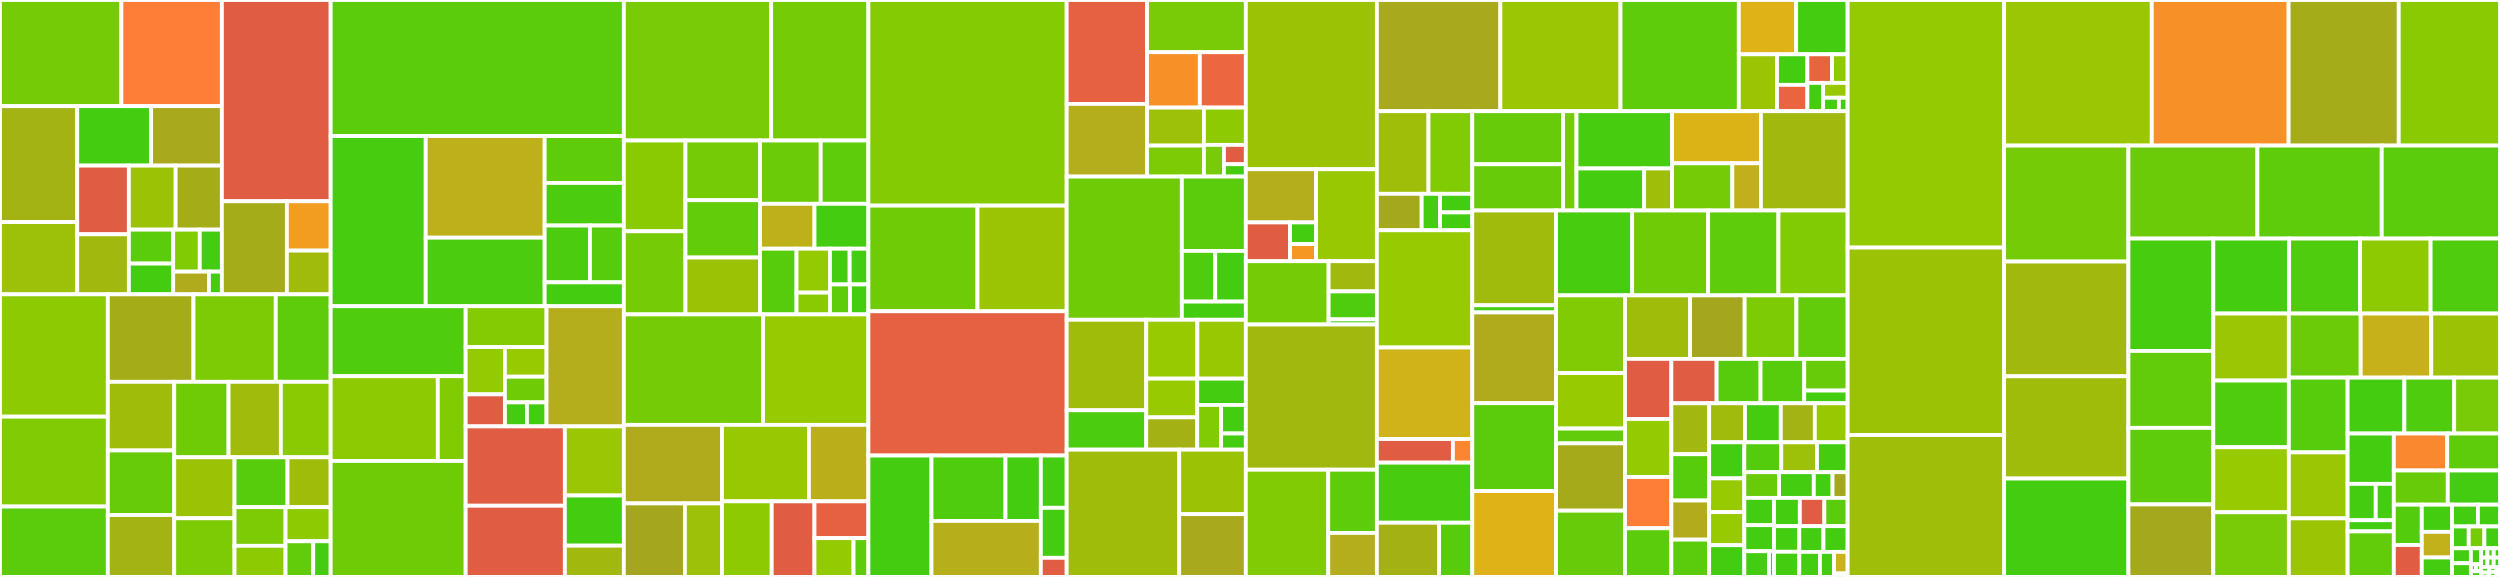 <svg baseProfile="full" width="650" height="150" viewBox="0 0 650 150" version="1.1"
xmlns="http://www.w3.org/2000/svg" xmlns:ev="http://www.w3.org/2001/xml-events"
xmlns:xlink="http://www.w3.org/1999/xlink">

<rect x="0" y="0" width="650" height="150" fill="#333333" stroke="none"/>

<style>rect.s{mask:url(#mask);}</style>
<defs>
  <pattern id="white" width="4" height="4" patternUnits="userSpaceOnUse" patternTransform="rotate(45)">
    <rect width="2" height="2" transform="translate(0,0)" fill="white"></rect>
  </pattern>
  <mask id="mask">
    <rect x="0" y="0" width="100%" height="100%" fill="url(#white)"></rect>
  </mask>
</defs>

<rect x="0" y="0" width="31.562" height="27.6" fill="#74cb06" stroke="white" stroke-width="1" class=" tooltipped" data-content="internal/modules/esm/resolve.js"><title>internal/modules/esm/resolve.js</title></rect>
<rect x="31.562" y="0" width="26.124" height="27.6" fill="#fe7d37" stroke="white" stroke-width="1" class=" tooltipped" data-content="internal/modules/esm/loader.js"><title>internal/modules/esm/loader.js</title></rect>
<rect x="0" y="27.6" width="20.078" height="30.137" fill="#a3b313" stroke="white" stroke-width="1" class=" tooltipped" data-content="internal/modules/esm/hooks.js"><title>internal/modules/esm/hooks.js</title></rect>
<rect x="0" y="57.738" width="20.078" height="18.786" fill="#9dc008" stroke="white" stroke-width="1" class=" tooltipped" data-content="internal/modules/esm/translators.js"><title>internal/modules/esm/translators.js</title></rect>
<rect x="20.078" y="27.6" width="19.215" height="15.456" fill="#4c1" stroke="white" stroke-width="1" class=" tooltipped" data-content="internal/modules/esm/module_job.js"><title>internal/modules/esm/module_job.js</title></rect>
<rect x="39.293" y="27.6" width="18.393" height="15.456" fill="#a9a91d" stroke="white" stroke-width="1" class=" tooltipped" data-content="internal/modules/esm/utils.js"><title>internal/modules/esm/utils.js</title></rect>
<rect x="20.078" y="43.057" width="13.43" height="17.857" fill="#e05d44" stroke="white" stroke-width="1" class=" tooltipped" data-content="internal/modules/esm/fetch_module.js"><title>internal/modules/esm/fetch_module.js</title></rect>
<rect x="20.078" y="60.914" width="13.43" height="15.61" fill="#a1b90e" stroke="white" stroke-width="1" class=" tooltipped" data-content="internal/modules/esm/worker.js"><title>internal/modules/esm/worker.js</title></rect>
<rect x="33.508" y="43.057" width="12.161" height="16.652" fill="#9cc206" stroke="white" stroke-width="1" class=" tooltipped" data-content="internal/modules/esm/load.js"><title>internal/modules/esm/load.js</title></rect>
<rect x="45.669" y="43.057" width="12.018" height="16.652" fill="#a4ad17" stroke="white" stroke-width="1" class=" tooltipped" data-content="internal/modules/esm/get_format.js"><title>internal/modules/esm/get_format.js</title></rect>
<rect x="33.508" y="59.708" width="11.522" height="8.821" fill="#5bcc0c" stroke="white" stroke-width="1" class=" tooltipped" data-content="internal/modules/esm/module_map.js"><title>internal/modules/esm/module_map.js</title></rect>
<rect x="33.508" y="68.53" width="11.522" height="7.994" fill="#4c1" stroke="white" stroke-width="1" class=" tooltipped" data-content="internal/modules/esm/assert.js"><title>internal/modules/esm/assert.js</title></rect>
<rect x="45.03" y="59.708" width="6.91" height="10.918" fill="#81cb04" stroke="white" stroke-width="1" class=" tooltipped" data-content="internal/modules/esm/create_dynamic_module.js"><title>internal/modules/esm/create_dynamic_module.js</title></rect>
<rect x="51.94" y="59.708" width="5.746" height="10.918" fill="#4c1" stroke="white" stroke-width="1" class=" tooltipped" data-content="internal/modules/esm/initialize_import_meta.js"><title>internal/modules/esm/initialize_import_meta.js</title></rect>
<rect x="45.03" y="70.626" width="9.29" height="5.898" fill="#afab1c" stroke="white" stroke-width="1" class=" tooltipped" data-content="internal/modules/esm/formats.js"><title>internal/modules/esm/formats.js</title></rect>
<rect x="54.32" y="70.626" width="3.366" height="5.898" fill="#4c1" stroke="white" stroke-width="1" class=" tooltipped" data-content="internal/modules/esm/shared_constants.js"><title>internal/modules/esm/shared_constants.js</title></rect>
<rect x="57.686" y="0" width="28.288" height="52.326" fill="#e05d44" stroke="white" stroke-width="1" class=" tooltipped" data-content="internal/modules/cjs/loader.js"><title>internal/modules/cjs/loader.js</title></rect>
<rect x="57.686" y="52.326" width="16.901" height="24.198" fill="#a4ac19" stroke="white" stroke-width="1" class=" tooltipped" data-content="internal/modules/helpers.js"><title>internal/modules/helpers.js</title></rect>
<rect x="74.587" y="52.326" width="11.387" height="12.831" fill="#f29d1f" stroke="white" stroke-width="1" class=" tooltipped" data-content="internal/modules/run_main.js"><title>internal/modules/run_main.js</title></rect>
<rect x="74.587" y="65.157" width="11.387" height="11.367" fill="#a0bb0c" stroke="white" stroke-width="1" class=" tooltipped" data-content="internal/modules/package_json_reader.js"><title>internal/modules/package_json_reader.js</title></rect>
<rect x="0" y="76.524" width="28.035" height="31.809" fill="#8eca02" stroke="white" stroke-width="1" class=" tooltipped" data-content="internal/crypto/webcrypto.js"><title>internal/crypto/webcrypto.js</title></rect>
<rect x="0" y="108.333" width="28.035" height="23.368" fill="#81cb04" stroke="white" stroke-width="1" class=" tooltipped" data-content="internal/crypto/keys.js"><title>internal/crypto/keys.js</title></rect>
<rect x="0" y="131.702" width="28.035" height="18.298" fill="#5bcc0c" stroke="white" stroke-width="1" class=" tooltipped" data-content="internal/crypto/webidl.js"><title>internal/crypto/webidl.js</title></rect>
<rect x="28.035" y="76.524" width="22.268" height="22.751" fill="#a4ad17" stroke="white" stroke-width="1" class=" tooltipped" data-content="internal/crypto/util.js"><title>internal/crypto/util.js</title></rect>
<rect x="50.303" y="76.524" width="21.396" height="22.751" fill="#7dcb05" stroke="white" stroke-width="1" class=" tooltipped" data-content="internal/crypto/random.js"><title>internal/crypto/random.js</title></rect>
<rect x="71.699" y="76.524" width="14.275" height="22.751" fill="#5fcc0b" stroke="white" stroke-width="1" class=" tooltipped" data-content="internal/crypto/keygen.js"><title>internal/crypto/keygen.js</title></rect>
<rect x="28.035" y="99.275" width="17.268" height="17.843" fill="#9fbc0b" stroke="white" stroke-width="1" class=" tooltipped" data-content="internal/crypto/x509.js"><title>internal/crypto/x509.js</title></rect>
<rect x="28.035" y="117.119" width="17.268" height="16.786" fill="#68cb09" stroke="white" stroke-width="1" class=" tooltipped" data-content="internal/crypto/diffiehellman.js"><title>internal/crypto/diffiehellman.js</title></rect>
<rect x="28.035" y="133.904" width="17.268" height="16.096" fill="#a3b313" stroke="white" stroke-width="1" class=" tooltipped" data-content="internal/crypto/rsa.js"><title>internal/crypto/rsa.js</title></rect>
<rect x="45.302" y="99.275" width="14.124" height="19.622" fill="#70cb07" stroke="white" stroke-width="1" class=" tooltipped" data-content="internal/crypto/cfrg.js"><title>internal/crypto/cfrg.js</title></rect>
<rect x="59.426" y="99.275" width="13.598" height="19.622" fill="#a0bb0c" stroke="white" stroke-width="1" class=" tooltipped" data-content="internal/crypto/aes.js"><title>internal/crypto/aes.js</title></rect>
<rect x="73.024" y="99.275" width="12.95" height="19.622" fill="#8aca02" stroke="white" stroke-width="1" class=" tooltipped" data-content="internal/crypto/cipher.js"><title>internal/crypto/cipher.js</title></rect>
<rect x="45.302" y="118.897" width="15.676" height="15.855" fill="#9cc206" stroke="white" stroke-width="1" class=" tooltipped" data-content="internal/crypto/ec.js"><title>internal/crypto/ec.js</title></rect>
<rect x="45.302" y="134.753" width="15.676" height="15.247" fill="#7dcb05" stroke="white" stroke-width="1" class=" tooltipped" data-content="internal/crypto/sig.js"><title>internal/crypto/sig.js</title></rect>
<rect x="60.979" y="118.897" width="13.784" height="12.962" fill="#57cc0c" stroke="white" stroke-width="1" class=" tooltipped" data-content="internal/crypto/hash.js"><title>internal/crypto/hash.js</title></rect>
<rect x="74.763" y="118.897" width="11.211" height="12.962" fill="#9fbc0b" stroke="white" stroke-width="1" class=" tooltipped" data-content="internal/crypto/mac.js"><title>internal/crypto/mac.js</title></rect>
<rect x="60.979" y="131.86" width="13.264" height="10.058" fill="#7dcb05" stroke="white" stroke-width="1" class=" tooltipped" data-content="internal/crypto/hkdf.js"><title>internal/crypto/hkdf.js</title></rect>
<rect x="60.979" y="141.918" width="13.264" height="8.082" fill="#8eca02" stroke="white" stroke-width="1" class=" tooltipped" data-content="internal/crypto/scrypt.js"><title>internal/crypto/scrypt.js</title></rect>
<rect x="74.243" y="131.86" width="11.732" height="8.867" fill="#8eca02" stroke="white" stroke-width="1" class=" tooltipped" data-content="internal/crypto/pbkdf2.js"><title>internal/crypto/pbkdf2.js</title></rect>
<rect x="74.243" y="140.727" width="7.193" height="9.273" fill="#63cc0a" stroke="white" stroke-width="1" class=" tooltipped" data-content="internal/crypto/hashnames.js"><title>internal/crypto/hashnames.js</title></rect>
<rect x="81.436" y="140.727" width="4.539" height="9.273" fill="#4c1" stroke="white" stroke-width="1" class=" tooltipped" data-content="internal/crypto/certificate.js"><title>internal/crypto/certificate.js</title></rect>
<rect x="85.974" y="0" width="76.228" height="35.377" fill="#5bcc0c" stroke="white" stroke-width="1" class=" tooltipped" data-content="internal/webstreams/readablestream.js"><title>internal/webstreams/readablestream.js</title></rect>
<rect x="85.974" y="35.377" width="24.715" height="44.243" fill="#48cc10" stroke="white" stroke-width="1" class=" tooltipped" data-content="internal/webstreams/writablestream.js"><title>internal/webstreams/writablestream.js</title></rect>
<rect x="110.69" y="35.377" width="30.926" height="26.422" fill="#bdb01b" stroke="white" stroke-width="1" class=" tooltipped" data-content="internal/webstreams/adapters.js"><title>internal/webstreams/adapters.js</title></rect>
<rect x="110.69" y="61.8" width="30.926" height="17.82" fill="#4ccc0f" stroke="white" stroke-width="1" class=" tooltipped" data-content="internal/webstreams/transformstream.js"><title>internal/webstreams/transformstream.js</title></rect>
<rect x="141.615" y="35.377" width="20.587" height="12.189" fill="#5fcc0b" stroke="white" stroke-width="1" class=" tooltipped" data-content="internal/webstreams/transfer.js"><title>internal/webstreams/transfer.js</title></rect>
<rect x="141.615" y="47.566" width="20.587" height="11.07" fill="#4ccc0f" stroke="white" stroke-width="1" class=" tooltipped" data-content="internal/webstreams/util.js"><title>internal/webstreams/util.js</title></rect>
<rect x="141.615" y="58.637" width="11.772" height="14.773" fill="#4ccc0f" stroke="white" stroke-width="1" class=" tooltipped" data-content="internal/webstreams/encoding.js"><title>internal/webstreams/encoding.js</title></rect>
<rect x="153.387" y="58.637" width="8.815" height="14.773" fill="#57cc0c" stroke="white" stroke-width="1" class=" tooltipped" data-content="internal/webstreams/queuingstrategies.js"><title>internal/webstreams/queuingstrategies.js</title></rect>
<rect x="141.615" y="73.41" width="20.587" height="6.21" fill="#4c1" stroke="white" stroke-width="1" class=" tooltipped" data-content="internal/webstreams/compression.js"><title>internal/webstreams/compression.js</title></rect>
<rect x="85.974" y="79.62" width="35.101" height="18.189" fill="#4fcc0e" stroke="white" stroke-width="1" class=" tooltipped" data-content="internal/test_runner/mock/mock.js"><title>internal/test_runner/mock/mock.js</title></rect>
<rect x="85.974" y="97.809" width="27.858" height="22.035" fill="#8eca02" stroke="white" stroke-width="1" class=" tooltipped" data-content="internal/test_runner/mock/mock_timers.js"><title>internal/test_runner/mock/mock_timers.js</title></rect>
<rect x="113.832" y="97.809" width="7.244" height="22.035" fill="#81cb04" stroke="white" stroke-width="1" class=" tooltipped" data-content="internal/test_runner/mock/loader.js"><title>internal/test_runner/mock/loader.js</title></rect>
<rect x="85.974" y="119.844" width="35.101" height="30.156" fill="#70cb07" stroke="white" stroke-width="1" class=" tooltipped" data-content="internal/test_runner/test.js"><title>internal/test_runner/test.js</title></rect>
<rect x="121.076" y="79.62" width="21.021" height="10.615" fill="#85cb03" stroke="white" stroke-width="1" class=" tooltipped" data-content="internal/test_runner/reporter/tap.js"><title>internal/test_runner/reporter/tap.js</title></rect>
<rect x="121.076" y="90.235" width="10.202" height="12.298" fill="#93ca01" stroke="white" stroke-width="1" class=" tooltipped" data-content="internal/test_runner/reporter/junit.js"><title>internal/test_runner/reporter/junit.js</title></rect>
<rect x="121.076" y="102.533" width="10.202" height="8.328" fill="#e05d44" stroke="white" stroke-width="1" class=" tooltipped" data-content="internal/test_runner/reporter/lcov.js"><title>internal/test_runner/reporter/lcov.js</title></rect>
<rect x="131.278" y="90.235" width="10.818" height="7.707" fill="#97ca00" stroke="white" stroke-width="1" class=" tooltipped" data-content="internal/test_runner/reporter/spec.js"><title>internal/test_runner/reporter/spec.js</title></rect>
<rect x="131.278" y="97.943" width="10.818" height="6.68" fill="#70cb07" stroke="white" stroke-width="1" class=" tooltipped" data-content="internal/test_runner/reporter/utils.js"><title>internal/test_runner/reporter/utils.js</title></rect>
<rect x="131.278" y="104.622" width="5.727" height="6.239" fill="#4c1" stroke="white" stroke-width="1" class=" tooltipped" data-content="internal/test_runner/reporter/v8-serializer.js"><title>internal/test_runner/reporter/v8-serializer.js</title></rect>
<rect x="137.005" y="104.622" width="5.091" height="6.239" fill="#4c1" stroke="white" stroke-width="1" class=" tooltipped" data-content="internal/test_runner/reporter/dot.js"><title>internal/test_runner/reporter/dot.js</title></rect>
<rect x="142.096" y="79.62" width="20.106" height="31.241" fill="#b4ad1c" stroke="white" stroke-width="1" class=" tooltipped" data-content="internal/test_runner/runner.js"><title>internal/test_runner/runner.js</title></rect>
<rect x="121.076" y="110.861" width="25.788" height="20.632" fill="#e05d44" stroke="white" stroke-width="1" class=" tooltipped" data-content="internal/test_runner/coverage.js"><title>internal/test_runner/coverage.js</title></rect>
<rect x="121.076" y="131.493" width="25.788" height="18.507" fill="#e05d44" stroke="white" stroke-width="1" class=" tooltipped" data-content="internal/test_runner/utils.js"><title>internal/test_runner/utils.js</title></rect>
<rect x="146.863" y="110.861" width="15.339" height="17.964" fill="#9ac603" stroke="white" stroke-width="1" class=" tooltipped" data-content="internal/test_runner/harness.js"><title>internal/test_runner/harness.js</title></rect>
<rect x="146.863" y="128.826" width="15.339" height="13.046" fill="#4c1" stroke="white" stroke-width="1" class=" tooltipped" data-content="internal/test_runner/snapshot.js"><title>internal/test_runner/snapshot.js</title></rect>
<rect x="146.863" y="141.872" width="15.339" height="8.128" fill="#a1b90e" stroke="white" stroke-width="1" class=" tooltipped" data-content="internal/test_runner/tests_stream.js"><title>internal/test_runner/tests_stream.js</title></rect>
<rect x="162.202" y="0" width="38.301" height="36.532" fill="#78cb06" stroke="white" stroke-width="1" class=" tooltipped" data-content="internal/streams/readable.js"><title>internal/streams/readable.js</title></rect>
<rect x="200.503" y="0" width="25.28" height="36.532" fill="#74cb06" stroke="white" stroke-width="1" class=" tooltipped" data-content="internal/streams/writable.js"><title>internal/streams/writable.js</title></rect>
<rect x="162.202" y="36.532" width="16.018" height="23.598" fill="#8aca02" stroke="white" stroke-width="1" class=" tooltipped" data-content="internal/streams/pipeline.js"><title>internal/streams/pipeline.js</title></rect>
<rect x="162.202" y="60.13" width="16.018" height="21.615" fill="#74cb06" stroke="white" stroke-width="1" class=" tooltipped" data-content="internal/streams/operators.js"><title>internal/streams/operators.js</title></rect>
<rect x="178.22" y="36.532" width="19.39" height="15.521" fill="#74cb06" stroke="white" stroke-width="1" class=" tooltipped" data-content="internal/streams/duplexify.js"><title>internal/streams/duplexify.js</title></rect>
<rect x="178.22" y="52.053" width="19.39" height="14.907" fill="#63cc0a" stroke="white" stroke-width="1" class=" tooltipped" data-content="internal/streams/utils.js"><title>internal/streams/utils.js</title></rect>
<rect x="178.22" y="66.96" width="19.39" height="14.784" fill="#9cc206" stroke="white" stroke-width="1" class=" tooltipped" data-content="internal/streams/destroy.js"><title>internal/streams/destroy.js</title></rect>
<rect x="197.611" y="36.532" width="15.775" height="16.461" fill="#6ccb08" stroke="white" stroke-width="1" class=" tooltipped" data-content="internal/streams/end-of-stream.js"><title>internal/streams/end-of-stream.js</title></rect>
<rect x="213.385" y="36.532" width="12.398" height="16.461" fill="#5fcc0b" stroke="white" stroke-width="1" class=" tooltipped" data-content="internal/streams/compose.js"><title>internal/streams/compose.js</title></rect>
<rect x="197.611" y="52.993" width="14.154" height="11.67" fill="#bdb01b" stroke="white" stroke-width="1" class=" tooltipped" data-content="internal/streams/from.js"><title>internal/streams/from.js</title></rect>
<rect x="211.765" y="52.993" width="14.018" height="11.67" fill="#4c1" stroke="white" stroke-width="1" class=" tooltipped" data-content="internal/streams/duplex.js"><title>internal/streams/duplex.js</title></rect>
<rect x="197.611" y="64.663" width="9.484" height="17.081" fill="#57cc0c" stroke="white" stroke-width="1" class=" tooltipped" data-content="internal/streams/transform.js"><title>internal/streams/transform.js</title></rect>
<rect x="207.094" y="64.663" width="8.693" height="11.418" fill="#93ca01" stroke="white" stroke-width="1" class=" tooltipped" data-content="internal/streams/legacy.js"><title>internal/streams/legacy.js</title></rect>
<rect x="207.094" y="76.081" width="8.693" height="5.663" fill="#8aca02" stroke="white" stroke-width="1" class=" tooltipped" data-content="internal/streams/duplexpair.js"><title>internal/streams/duplexpair.js</title></rect>
<rect x="215.788" y="64.663" width="5.126" height="9.295" fill="#4c1" stroke="white" stroke-width="1" class=" tooltipped" data-content="internal/streams/add-abort-signal.js"><title>internal/streams/add-abort-signal.js</title></rect>
<rect x="220.913" y="64.663" width="4.869" height="9.295" fill="#4c1" stroke="white" stroke-width="1" class=" tooltipped" data-content="internal/streams/lazy_transform.js"><title>internal/streams/lazy_transform.js</title></rect>
<rect x="215.788" y="73.958" width="5.202" height="7.786" fill="#5fcc0b" stroke="white" stroke-width="1" class=" tooltipped" data-content="internal/streams/state.js"><title>internal/streams/state.js</title></rect>
<rect x="220.989" y="73.958" width="4.794" height="7.786" fill="#4c1" stroke="white" stroke-width="1" class=" tooltipped" data-content="internal/streams/passthrough.js"><title>internal/streams/passthrough.js</title></rect>
<rect x="162.202" y="81.744" width="36.186" height="28.726" fill="#74cb06" stroke="white" stroke-width="1" class=" tooltipped" data-content="internal/fs/promises.js"><title>internal/fs/promises.js</title></rect>
<rect x="198.388" y="81.744" width="27.395" height="28.726" fill="#97ca00" stroke="white" stroke-width="1" class=" tooltipped" data-content="internal/fs/utils.js"><title>internal/fs/utils.js</title></rect>
<rect x="162.202" y="110.47" width="25.513" height="20.418" fill="#afab1c" stroke="white" stroke-width="1" class=" tooltipped" data-content="internal/fs/glob.js"><title>internal/fs/glob.js</title></rect>
<rect x="162.202" y="130.889" width="15.873" height="19.111" fill="#a4a61d" stroke="white" stroke-width="1" class=" tooltipped" data-content="internal/fs/cp/cp.js"><title>internal/fs/cp/cp.js</title></rect>
<rect x="178.075" y="130.889" width="9.64" height="19.111" fill="#9dc008" stroke="white" stroke-width="1" class=" tooltipped" data-content="internal/fs/cp/cp-sync.js"><title>internal/fs/cp/cp-sync.js</title></rect>
<rect x="187.715" y="110.47" width="22.609" height="19.88" fill="#98c802" stroke="white" stroke-width="1" class=" tooltipped" data-content="internal/fs/streams.js"><title>internal/fs/streams.js</title></rect>
<rect x="210.324" y="110.47" width="15.459" height="19.88" fill="#baaf1b" stroke="white" stroke-width="1" class=" tooltipped" data-content="internal/fs/watchers.js"><title>internal/fs/watchers.js</title></rect>
<rect x="187.715" y="130.35" width="12.932" height="19.65" fill="#8eca02" stroke="white" stroke-width="1" class=" tooltipped" data-content="internal/fs/dir.js"><title>internal/fs/dir.js</title></rect>
<rect x="200.647" y="130.35" width="11.113" height="19.65" fill="#e05d44" stroke="white" stroke-width="1" class=" tooltipped" data-content="internal/fs/recursive_watch.js"><title>internal/fs/recursive_watch.js</title></rect>
<rect x="211.76" y="130.35" width="14.023" height="9.57" fill="#e56142" stroke="white" stroke-width="1" class=" tooltipped" data-content="internal/fs/rimraf.js"><title>internal/fs/rimraf.js</title></rect>
<rect x="211.76" y="139.92" width="10.163" height="10.08" fill="#93ca01" stroke="white" stroke-width="1" class=" tooltipped" data-content="internal/fs/read/context.js"><title>internal/fs/read/context.js</title></rect>
<rect x="221.923" y="139.92" width="3.86" height="10.08" fill="#5fcc0b" stroke="white" stroke-width="1" class=" tooltipped" data-content="internal/fs/sync_write_stream.js"><title>internal/fs/sync_write_stream.js</title></rect>
<rect x="225.783" y="0" width="51.553" height="53.466" fill="#85cb03" stroke="white" stroke-width="1" class=" tooltipped" data-content="internal/http2/core.js"><title>internal/http2/core.js</title></rect>
<rect x="225.783" y="53.466" width="28.364" height="27.465" fill="#70cb07" stroke="white" stroke-width="1" class=" tooltipped" data-content="internal/http2/compat.js"><title>internal/http2/compat.js</title></rect>
<rect x="254.147" y="53.466" width="23.189" height="27.465" fill="#9bc405" stroke="white" stroke-width="1" class=" tooltipped" data-content="internal/http2/util.js"><title>internal/http2/util.js</title></rect>
<rect x="225.783" y="80.93" width="51.553" height="37.508" fill="#e56142" stroke="white" stroke-width="1" class=" tooltipped" data-content="internal/util/inspect.js"><title>internal/util/inspect.js</title></rect>
<rect x="225.783" y="118.438" width="16.404" height="31.562" fill="#4c1" stroke="white" stroke-width="1" class=" tooltipped" data-content="internal/util/comparisons.js"><title>internal/util/comparisons.js</title></rect>
<rect x="242.187" y="118.438" width="19.234" height="17.01" fill="#4fcc0e" stroke="white" stroke-width="1" class=" tooltipped" data-content="internal/util/parse_args/parse_args.js"><title>internal/util/parse_args/parse_args.js</title></rect>
<rect x="261.421" y="118.438" width="9.197" height="17.01" fill="#4c1" stroke="white" stroke-width="1" class=" tooltipped" data-content="internal/util/parse_args/utils.js"><title>internal/util/parse_args/utils.js</title></rect>
<rect x="242.187" y="135.448" width="28.431" height="14.552" fill="#b7ae1c" stroke="white" stroke-width="1" class=" tooltipped" data-content="internal/util/debuglog.js"><title>internal/util/debuglog.js</title></rect>
<rect x="270.618" y="118.438" width="6.718" height="13.594" fill="#4c1" stroke="white" stroke-width="1" class=" tooltipped" data-content="internal/util/inspector.js"><title>internal/util/inspector.js</title></rect>
<rect x="270.618" y="132.032" width="6.718" height="13.003" fill="#4c1" stroke="white" stroke-width="1" class=" tooltipped" data-content="internal/util/types.js"><title>internal/util/types.js</title></rect>
<rect x="270.618" y="145.035" width="6.718" height="4.965" fill="#e05d44" stroke="white" stroke-width="1" class=" tooltipped" data-content="internal/util/colors.js"><title>internal/util/colors.js</title></rect>
<rect x="277.336" y="0" width="20.895" height="27.021" fill="#e56142" stroke="white" stroke-width="1" class=" tooltipped" data-content="internal/process/pre_execution.js"><title>internal/process/pre_execution.js</title></rect>
<rect x="277.336" y="27.021" width="20.895" height="18.888" fill="#b4ad1c" stroke="white" stroke-width="1" class=" tooltipped" data-content="internal/process/promises.js"><title>internal/process/promises.js</title></rect>
<rect x="298.231" y="0" width="25.687" height="13.572" fill="#78cb06" stroke="white" stroke-width="1" class=" tooltipped" data-content="internal/process/per_thread.js"><title>internal/process/per_thread.js</title></rect>
<rect x="298.231" y="13.572" width="13.725" height="14.406" fill="#f79127" stroke="white" stroke-width="1" class=" tooltipped" data-content="internal/process/execution.js"><title>internal/process/execution.js</title></rect>
<rect x="311.956" y="13.572" width="11.961" height="14.406" fill="#ec673f" stroke="white" stroke-width="1" class=" tooltipped" data-content="internal/process/warning.js"><title>internal/process/warning.js</title></rect>
<rect x="298.231" y="27.978" width="14.792" height="9.878" fill="#9dc008" stroke="white" stroke-width="1" class=" tooltipped" data-content="internal/process/task_queues.js"><title>internal/process/task_queues.js</title></rect>
<rect x="298.231" y="37.856" width="14.792" height="8.053" fill="#7dcb05" stroke="white" stroke-width="1" class=" tooltipped" data-content="internal/process/finalization.js"><title>internal/process/finalization.js</title></rect>
<rect x="313.023" y="27.978" width="10.895" height="9.694" fill="#8eca02" stroke="white" stroke-width="1" class=" tooltipped" data-content="internal/process/report.js"><title>internal/process/report.js</title></rect>
<rect x="313.023" y="37.672" width="5.206" height="8.236" fill="#78cb06" stroke="white" stroke-width="1" class=" tooltipped" data-content="internal/process/signal.js"><title>internal/process/signal.js</title></rect>
<rect x="318.229" y="37.672" width="5.688" height="5.026" fill="#e05d44" stroke="white" stroke-width="1" class=" tooltipped" data-content="internal/process/permission.js"><title>internal/process/permission.js</title></rect>
<rect x="318.229" y="42.698" width="5.688" height="3.211" fill="#4c1" stroke="white" stroke-width="1" class=" tooltipped" data-content="internal/process/worker_thread_only.js"><title>internal/process/worker_thread_only.js</title></rect>
<rect x="277.336" y="45.909" width="29.945" height="37.232" fill="#70cb07" stroke="white" stroke-width="1" class=" tooltipped" data-content="internal/readline/interface.js"><title>internal/readline/interface.js</title></rect>
<rect x="307.281" y="45.909" width="16.636" height="19.332" fill="#5bcc0c" stroke="white" stroke-width="1" class=" tooltipped" data-content="internal/readline/utils.js"><title>internal/readline/utils.js</title></rect>
<rect x="307.281" y="65.24" width="8.68" height="13.174" fill="#4fcc0e" stroke="white" stroke-width="1" class=" tooltipped" data-content="internal/readline/promises.js"><title>internal/readline/promises.js</title></rect>
<rect x="315.961" y="65.24" width="7.957" height="13.174" fill="#4c1" stroke="white" stroke-width="1" class=" tooltipped" data-content="internal/readline/callbacks.js"><title>internal/readline/callbacks.js</title></rect>
<rect x="307.281" y="78.415" width="16.636" height="4.726" fill="#4c1" stroke="white" stroke-width="1" class=" tooltipped" data-content="internal/readline/emitKeypressEvents.js"><title>internal/readline/emitKeypressEvents.js</title></rect>
<rect x="277.336" y="83.14" width="20.693" height="23.524" fill="#9fbc0b" stroke="white" stroke-width="1" class=" tooltipped" data-content="internal/perf/observe.js"><title>internal/perf/observe.js</title></rect>
<rect x="277.336" y="106.665" width="20.693" height="10.246" fill="#4ccc0f" stroke="white" stroke-width="1" class=" tooltipped" data-content="internal/perf/resource_timing.js"><title>internal/perf/resource_timing.js</title></rect>
<rect x="298.028" y="83.14" width="13.282" height="15.306" fill="#97ca00" stroke="white" stroke-width="1" class=" tooltipped" data-content="internal/perf/usertiming.js"><title>internal/perf/usertiming.js</title></rect>
<rect x="311.31" y="83.14" width="12.607" height="15.306" fill="#98c802" stroke="white" stroke-width="1" class=" tooltipped" data-content="internal/perf/performance.js"><title>internal/perf/performance.js</title></rect>
<rect x="298.028" y="98.446" width="13.246" height="10.072" fill="#97ca00" stroke="white" stroke-width="1" class=" tooltipped" data-content="internal/perf/nodetiming.js"><title>internal/perf/nodetiming.js</title></rect>
<rect x="298.028" y="108.518" width="13.246" height="8.393" fill="#a3b114" stroke="white" stroke-width="1" class=" tooltipped" data-content="internal/perf/performance_entry.js"><title>internal/perf/performance_entry.js</title></rect>
<rect x="311.274" y="98.446" width="12.644" height="6.846" fill="#4c1" stroke="white" stroke-width="1" class=" tooltipped" data-content="internal/perf/timerify.js"><title>internal/perf/timerify.js</title></rect>
<rect x="311.274" y="105.292" width="6.219" height="11.619" fill="#81cb04" stroke="white" stroke-width="1" class=" tooltipped" data-content="internal/perf/event_loop_delay.js"><title>internal/perf/event_loop_delay.js</title></rect>
<rect x="317.493" y="105.292" width="6.424" height="7.417" fill="#4c1" stroke="white" stroke-width="1" class=" tooltipped" data-content="internal/perf/event_loop_utilization.js"><title>internal/perf/event_loop_utilization.js</title></rect>
<rect x="317.493" y="112.708" width="6.424" height="4.203" fill="#4c1" stroke="white" stroke-width="1" class=" tooltipped" data-content="internal/perf/utils.js"><title>internal/perf/utils.js</title></rect>
<rect x="277.336" y="116.911" width="29.255" height="33.089" fill="#9fbc0b" stroke="white" stroke-width="1" class=" tooltipped" data-content="internal/debugger/inspect_repl.js"><title>internal/debugger/inspect_repl.js</title></rect>
<rect x="306.59" y="116.911" width="17.327" height="16.774" fill="#9cc206" stroke="white" stroke-width="1" class=" tooltipped" data-content="internal/debugger/inspect.js"><title>internal/debugger/inspect.js</title></rect>
<rect x="306.59" y="133.685" width="17.327" height="16.315" fill="#a9a91d" stroke="white" stroke-width="1" class=" tooltipped" data-content="internal/debugger/inspect_client.js"><title>internal/debugger/inspect_client.js</title></rect>
<rect x="323.917" y="0" width="34.072" height="44.002" fill="#9cc206" stroke="white" stroke-width="1" class=" tooltipped" data-content="internal/errors.js"><title>internal/errors.js</title></rect>
<rect x="323.917" y="44.002" width="18.265" height="13.826" fill="#b4ad1c" stroke="white" stroke-width="1" class=" tooltipped" data-content="internal/bootstrap/switches/is_main_thread.js"><title>internal/bootstrap/switches/is_main_thread.js</title></rect>
<rect x="323.917" y="57.828" width="11.494" height="10.087" fill="#e05d44" stroke="white" stroke-width="1" class=" tooltipped" data-content="internal/bootstrap/switches/does_own_process_state.js"><title>internal/bootstrap/switches/does_own_process_state.js</title></rect>
<rect x="335.412" y="57.828" width="6.771" height="5.63" fill="#4c1" stroke="white" stroke-width="1" class=" tooltipped" data-content="internal/bootstrap/switches/is_not_main_thread.js"><title>internal/bootstrap/switches/is_not_main_thread.js</title></rect>
<rect x="335.412" y="63.458" width="6.771" height="4.457" fill="#f49723" stroke="white" stroke-width="1" class=" tooltipped" data-content="internal/bootstrap/switches/does_not_own_process_state.js"><title>internal/bootstrap/switches/does_not_own_process_state.js</title></rect>
<rect x="342.182" y="44.002" width="15.807" height="23.912" fill="#98c802" stroke="white" stroke-width="1" class=" tooltipped" data-content="internal/bootstrap/realm.js"><title>internal/bootstrap/realm.js</title></rect>
<rect x="323.917" y="67.915" width="21.524" height="16.454" fill="#74cb06" stroke="white" stroke-width="1" class=" tooltipped" data-content="internal/bootstrap/node.js"><title>internal/bootstrap/node.js</title></rect>
<rect x="345.442" y="67.915" width="12.548" height="7.847" fill="#a1b90e" stroke="white" stroke-width="1" class=" tooltipped" data-content="internal/bootstrap/web/exposed-window-or-worker.js"><title>internal/bootstrap/web/exposed-window-or-worker.js</title></rect>
<rect x="345.442" y="75.762" width="12.548" height="7.278" fill="#4fcc0e" stroke="white" stroke-width="1" class=" tooltipped" data-content="internal/bootstrap/web/exposed-wildcard.js"><title>internal/bootstrap/web/exposed-wildcard.js</title></rect>
<rect x="345.442" y="83.04" width="12.548" height="1.329" fill="#4c1" stroke="white" stroke-width="1" class=" tooltipped" data-content="internal/bootstrap/shadow_realm.js"><title>internal/bootstrap/shadow_realm.js</title></rect>
<rect x="323.917" y="84.369" width="34.072" height="37.756" fill="#a1b90e" stroke="white" stroke-width="1" class=" tooltipped" data-content="internal/url.js"><title>internal/url.js</title></rect>
<rect x="323.917" y="122.126" width="21.423" height="27.874" fill="#81cb04" stroke="white" stroke-width="1" class=" tooltipped" data-content="internal/repl/utils.js"><title>internal/repl/utils.js</title></rect>
<rect x="345.341" y="122.126" width="12.649" height="16.448" fill="#5fcc0b" stroke="white" stroke-width="1" class=" tooltipped" data-content="internal/repl/await.js"><title>internal/repl/await.js</title></rect>
<rect x="345.341" y="138.574" width="12.649" height="11.426" fill="#b4ad1c" stroke="white" stroke-width="1" class=" tooltipped" data-content="internal/repl/history.js"><title>internal/repl/history.js</title></rect>
<rect x="357.989" y="0" width="32.11" height="28.91" fill="#a9a91d" stroke="white" stroke-width="1" class=" tooltipped" data-content="internal/event_target.js"><title>internal/event_target.js</title></rect>
<rect x="390.099" y="0" width="31.231" height="28.91" fill="#9ac603" stroke="white" stroke-width="1" class=" tooltipped" data-content="internal/child_process.js"><title>internal/child_process.js</title></rect>
<rect x="421.33" y="0" width="30.764" height="28.91" fill="#5fcc0b" stroke="white" stroke-width="1" class=" tooltipped" data-content="internal/buffer.js"><title>internal/buffer.js</title></rect>
<rect x="452.094" y="0" width="14.905" height="14.118" fill="#dfb317" stroke="white" stroke-width="1" class=" tooltipped" data-content="internal/main/worker_thread.js"><title>internal/main/worker_thread.js</title></rect>
<rect x="467" y="0" width="13.387" height="14.118" fill="#4c1" stroke="white" stroke-width="1" class=" tooltipped" data-content="internal/main/print_help.js"><title>internal/main/print_help.js</title></rect>
<rect x="452.094" y="14.118" width="9.932" height="14.792" fill="#9bc405" stroke="white" stroke-width="1" class=" tooltipped" data-content="internal/main/mksnapshot.js"><title>internal/main/mksnapshot.js</title></rect>
<rect x="462.026" y="14.118" width="7.892" height="7.949" fill="#4c1" stroke="white" stroke-width="1" class=" tooltipped" data-content="internal/main/check_syntax.js"><title>internal/main/check_syntax.js</title></rect>
<rect x="462.026" y="22.068" width="7.892" height="6.842" fill="#ea653f" stroke="white" stroke-width="1" class=" tooltipped" data-content="internal/main/repl.js"><title>internal/main/repl.js</title></rect>
<rect x="469.918" y="14.118" width="6.409" height="7.434" fill="#e86440" stroke="white" stroke-width="1" class=" tooltipped" data-content="internal/main/eval_string.js"><title>internal/main/eval_string.js</title></rect>
<rect x="476.327" y="14.118" width="4.059" height="7.434" fill="#8eca02" stroke="white" stroke-width="1" class=" tooltipped" data-content="internal/main/eval_stdin.js"><title>internal/main/eval_stdin.js</title></rect>
<rect x="469.918" y="21.552" width="4.101" height="7.358" fill="#4c1" stroke="white" stroke-width="1" class=" tooltipped" data-content="internal/main/test_runner.js"><title>internal/main/test_runner.js</title></rect>
<rect x="474.019" y="21.552" width="6.367" height="3.866" fill="#98c802" stroke="white" stroke-width="1" class=" tooltipped" data-content="internal/main/run_main_module.js"><title>internal/main/run_main_module.js</title></rect>
<rect x="474.019" y="25.418" width="4.093" height="3.492" fill="#4c1" stroke="white" stroke-width="1" class=" tooltipped" data-content="internal/main/inspect.js"><title>internal/main/inspect.js</title></rect>
<rect x="478.112" y="25.418" width="2.274" height="3.492" fill="#4c1" stroke="white" stroke-width="1" class=" tooltipped" data-content="internal/main/prof_process.js"><title>internal/main/prof_process.js</title></rect>
<rect x="357.989" y="28.91" width="13.417" height="21.484" fill="#9ebe09" stroke="white" stroke-width="1" class=" tooltipped" data-content="internal/cluster/primary.js"><title>internal/cluster/primary.js</title></rect>
<rect x="371.407" y="28.91" width="11.385" height="21.484" fill="#81cb04" stroke="white" stroke-width="1" class=" tooltipped" data-content="internal/cluster/child.js"><title>internal/cluster/child.js</title></rect>
<rect x="357.989" y="50.394" width="11.647" height="9.477" fill="#a4a81c" stroke="white" stroke-width="1" class=" tooltipped" data-content="internal/cluster/round_robin_handle.js"><title>internal/cluster/round_robin_handle.js</title></rect>
<rect x="369.636" y="50.394" width="4.776" height="9.477" fill="#4c1" stroke="white" stroke-width="1" class=" tooltipped" data-content="internal/cluster/worker.js"><title>internal/cluster/worker.js</title></rect>
<rect x="374.412" y="50.394" width="8.379" height="4.833" fill="#4c1" stroke="white" stroke-width="1" class=" tooltipped" data-content="internal/cluster/utils.js"><title>internal/cluster/utils.js</title></rect>
<rect x="374.412" y="55.227" width="8.379" height="4.644" fill="#4c1" stroke="white" stroke-width="1" class=" tooltipped" data-content="internal/cluster/shared_handle.js"><title>internal/cluster/shared_handle.js</title></rect>
<rect x="357.989" y="59.871" width="24.802" height="30.481" fill="#97ca00" stroke="white" stroke-width="1" class=" tooltipped" data-content="internal/util.js"><title>internal/util.js</title></rect>
<rect x="357.989" y="90.352" width="24.802" height="23.789" fill="#cfb319" stroke="white" stroke-width="1" class=" tooltipped" data-content="internal/per_context/primordials.js"><title>internal/per_context/primordials.js</title></rect>
<rect x="357.989" y="114.14" width="19.764" height="6.147" fill="#e05d44" stroke="white" stroke-width="1" class=" tooltipped" data-content="internal/per_context/domexception.js"><title>internal/per_context/domexception.js</title></rect>
<rect x="377.754" y="114.14" width="5.038" height="6.147" fill="#fb8530" stroke="white" stroke-width="1" class=" tooltipped" data-content="internal/per_context/messageport.js"><title>internal/per_context/messageport.js</title></rect>
<rect x="357.989" y="120.288" width="24.802" height="15.625" fill="#48cc10" stroke="white" stroke-width="1" class=" tooltipped" data-content="internal/assert/assertion_error.js"><title>internal/assert/assertion_error.js</title></rect>
<rect x="357.989" y="135.912" width="16.178" height="14.088" fill="#a3b114" stroke="white" stroke-width="1" class=" tooltipped" data-content="internal/assert/utils.js"><title>internal/assert/utils.js</title></rect>
<rect x="374.167" y="135.912" width="8.624" height="14.088" fill="#57cc0c" stroke="white" stroke-width="1" class=" tooltipped" data-content="internal/assert/calltracker.js"><title>internal/assert/calltracker.js</title></rect>
<rect x="382.791" y="28.91" width="23.591" height="13.801" fill="#68cb09" stroke="white" stroke-width="1" class=" tooltipped" data-content="internal/dns/promises.js"><title>internal/dns/promises.js</title></rect>
<rect x="382.791" y="42.711" width="23.591" height="12.017" fill="#68cb09" stroke="white" stroke-width="1" class=" tooltipped" data-content="internal/dns/utils.js"><title>internal/dns/utils.js</title></rect>
<rect x="406.383" y="28.91" width="3.506" height="25.818" fill="#74cb06" stroke="white" stroke-width="1" class=" tooltipped" data-content="internal/dns/callback_resolver.js"><title>internal/dns/callback_resolver.js</title></rect>
<rect x="409.889" y="28.91" width="24.852" height="14.89" fill="#48cc10" stroke="white" stroke-width="1" class=" tooltipped" data-content="internal/worker/io.js"><title>internal/worker/io.js</title></rect>
<rect x="409.889" y="43.8" width="17.586" height="10.928" fill="#4c1" stroke="white" stroke-width="1" class=" tooltipped" data-content="internal/worker/messaging.js"><title>internal/worker/messaging.js</title></rect>
<rect x="427.475" y="43.8" width="7.267" height="10.928" fill="#9ebe09" stroke="white" stroke-width="1" class=" tooltipped" data-content="internal/worker/js_transferable.js"><title>internal/worker/js_transferable.js</title></rect>
<rect x="434.742" y="28.91" width="23.099" height="13.545" fill="#dcb317" stroke="white" stroke-width="1" class=" tooltipped" data-content="internal/source_map/source_map.js"><title>internal/source_map/source_map.js</title></rect>
<rect x="434.742" y="42.455" width="15.658" height="12.273" fill="#74cb06" stroke="white" stroke-width="1" class=" tooltipped" data-content="internal/source_map/prepare_stack_trace.js"><title>internal/source_map/prepare_stack_trace.js</title></rect>
<rect x="450.4" y="42.455" width="7.441" height="12.273" fill="#c0b01b" stroke="white" stroke-width="1" class=" tooltipped" data-content="internal/source_map/source_map_cache_map.js"><title>internal/source_map/source_map_cache_map.js</title></rect>
<rect x="457.841" y="28.91" width="22.546" height="25.818" fill="#a1b90e" stroke="white" stroke-width="1" class=" tooltipped" data-content="internal/timers.js"><title>internal/timers.js</title></rect>
<rect x="382.791" y="54.728" width="21.779" height="24.648" fill="#a0bb0c" stroke="white" stroke-width="1" class=" tooltipped" data-content="internal/console/constructor.js"><title>internal/console/constructor.js</title></rect>
<rect x="382.791" y="79.375" width="21.779" height="1.86" fill="#4c1" stroke="white" stroke-width="1" class=" tooltipped" data-content="internal/console/global.js"><title>internal/console/global.js</title></rect>
<rect x="382.791" y="81.235" width="21.779" height="23.59" fill="#afab1c" stroke="white" stroke-width="1" class=" tooltipped" data-content="internal/validators.js"><title>internal/validators.js</title></rect>
<rect x="382.791" y="104.825" width="21.779" height="22.861" fill="#5bcc0c" stroke="white" stroke-width="1" class=" tooltipped" data-content="internal/async_hooks.js"><title>internal/async_hooks.js</title></rect>
<rect x="382.791" y="127.686" width="21.779" height="22.314" fill="#dfb317" stroke="white" stroke-width="1" class=" tooltipped" data-content="internal/encoding.js"><title>internal/encoding.js</title></rect>
<rect x="404.571" y="54.728" width="19.79" height="22.069" fill="#48cc10" stroke="white" stroke-width="1" class=" tooltipped" data-content="internal/worker.js"><title>internal/worker.js</title></rect>
<rect x="424.361" y="54.728" width="19.754" height="22.069" fill="#70cb07" stroke="white" stroke-width="1" class=" tooltipped" data-content="internal/freeze_intrinsics.js"><title>internal/freeze_intrinsics.js</title></rect>
<rect x="444.116" y="54.728" width="18.279" height="22.069" fill="#5fcc0b" stroke="white" stroke-width="1" class=" tooltipped" data-content="internal/abort_controller.js"><title>internal/abort_controller.js</title></rect>
<rect x="462.395" y="54.728" width="17.991" height="22.069" fill="#81cb04" stroke="white" stroke-width="1" class=" tooltipped" data-content="internal/blob.js"><title>internal/blob.js</title></rect>
<rect x="404.571" y="76.797" width="17.931" height="20.194" fill="#81cb04" stroke="white" stroke-width="1" class=" tooltipped" data-content="internal/vm/module.js"><title>internal/vm/module.js</title></rect>
<rect x="404.571" y="96.991" width="17.931" height="14.437" fill="#97ca00" stroke="white" stroke-width="1" class=" tooltipped" data-content="internal/tls/secure-context.js"><title>internal/tls/secure-context.js</title></rect>
<rect x="404.571" y="111.428" width="17.931" height="3.853" fill="#63cc0a" stroke="white" stroke-width="1" class=" tooltipped" data-content="internal/tls/secure-pair.js"><title>internal/tls/secure-pair.js</title></rect>
<rect x="404.571" y="115.28" width="17.931" height="17.493" fill="#a4aa1a" stroke="white" stroke-width="1" class=" tooltipped" data-content="internal/histogram.js"><title>internal/histogram.js</title></rect>
<rect x="404.571" y="132.773" width="17.931" height="17.227" fill="#68cb09" stroke="white" stroke-width="1" class=" tooltipped" data-content="internal/mime.js"><title>internal/mime.js</title></rect>
<rect x="422.502" y="76.797" width="16.923" height="16.517" fill="#9fbc0b" stroke="white" stroke-width="1" class=" tooltipped" data-content="internal/data_url.js"><title>internal/data_url.js</title></rect>
<rect x="439.425" y="76.797" width="14.183" height="16.517" fill="#a4a61d" stroke="white" stroke-width="1" class=" tooltipped" data-content="internal/webidl.js"><title>internal/webidl.js</title></rect>
<rect x="453.608" y="76.797" width="13.461" height="16.517" fill="#7dcb05" stroke="white" stroke-width="1" class=" tooltipped" data-content="internal/stream_base_commons.js"><title>internal/stream_base_commons.js</title></rect>
<rect x="467.069" y="76.797" width="13.317" height="16.517" fill="#63cc0a" stroke="white" stroke-width="1" class=" tooltipped" data-content="internal/js_stream_socket.js"><title>internal/js_stream_socket.js</title></rect>
<rect x="422.502" y="93.314" width="12.047" height="15.622" fill="#e05d44" stroke="white" stroke-width="1" class=" tooltipped" data-content="internal/tty.js"><title>internal/tty.js</title></rect>
<rect x="422.502" y="108.936" width="12.047" height="15.094" fill="#93ca01" stroke="white" stroke-width="1" class=" tooltipped" data-content="internal/vm.js"><title>internal/vm.js</title></rect>
<rect x="422.502" y="124.03" width="12.047" height="13.315" fill="#fe7d37" stroke="white" stroke-width="1" class=" tooltipped" data-content="internal/watch_mode/files_watcher.js"><title>internal/watch_mode/files_watcher.js</title></rect>
<rect x="422.502" y="137.345" width="12.047" height="12.655" fill="#5bcc0c" stroke="white" stroke-width="1" class=" tooltipped" data-content="internal/error_serdes.js"><title>internal/error_serdes.js</title></rect>
<rect x="434.55" y="93.314" width="11.769" height="11.538" fill="#e05d44" stroke="white" stroke-width="1" class=" tooltipped" data-content="internal/v8_prof_polyfill.js"><title>internal/v8_prof_polyfill.js</title></rect>
<rect x="446.319" y="93.314" width="11.425" height="11.538" fill="#57cc0c" stroke="white" stroke-width="1" class=" tooltipped" data-content="internal/blocklist.js"><title>internal/blocklist.js</title></rect>
<rect x="457.743" y="93.314" width="11.356" height="11.538" fill="#57cc0c" stroke="white" stroke-width="1" class=" tooltipped" data-content="internal/socketaddress.js"><title>internal/socketaddress.js</title></rect>
<rect x="469.099" y="93.314" width="11.287" height="8.231" fill="#68cb09" stroke="white" stroke-width="1" class=" tooltipped" data-content="internal/async_local_storage/async_hooks.js"><title>internal/async_local_storage/async_hooks.js</title></rect>
<rect x="469.099" y="101.546" width="11.287" height="3.307" fill="#4c1" stroke="white" stroke-width="1" class=" tooltipped" data-content="internal/async_local_storage/async_context_frame.js"><title>internal/async_local_storage/async_context_frame.js</title></rect>
<rect x="434.55" y="104.852" width="9.832" height="13.246" fill="#a2b710" stroke="white" stroke-width="1" class=" tooltipped" data-content="internal/child_process/serialization.js"><title>internal/child_process/serialization.js</title></rect>
<rect x="434.55" y="118.098" width="9.832" height="12.034" fill="#57cc0c" stroke="white" stroke-width="1" class=" tooltipped" data-content="internal/navigator.js"><title>internal/navigator.js</title></rect>
<rect x="434.55" y="130.132" width="9.832" height="10.176" fill="#b2ac1c" stroke="white" stroke-width="1" class=" tooltipped" data-content="internal/promise_hooks.js"><title>internal/promise_hooks.js</title></rect>
<rect x="434.55" y="140.308" width="9.832" height="9.692" fill="#5bcc0c" stroke="white" stroke-width="1" class=" tooltipped" data-content="internal/v8/startup_snapshot.js"><title>internal/v8/startup_snapshot.js</title></rect>
<rect x="444.382" y="104.852" width="9.314" height="10.146" fill="#a0bb0c" stroke="white" stroke-width="1" class=" tooltipped" data-content="internal/fixed_queue.js"><title>internal/fixed_queue.js</title></rect>
<rect x="453.696" y="104.852" width="9.314" height="10.146" fill="#4c1" stroke="white" stroke-width="1" class=" tooltipped" data-content="internal/querystring.js"><title>internal/querystring.js</title></rect>
<rect x="463.01" y="104.852" width="8.845" height="10.146" fill="#a3b313" stroke="white" stroke-width="1" class=" tooltipped" data-content="internal/priority_queue.js"><title>internal/priority_queue.js</title></rect>
<rect x="471.855" y="104.852" width="8.531" height="10.146" fill="#98c802" stroke="white" stroke-width="1" class=" tooltipped" data-content="internal/inspector_network_tracking.js"><title>internal/inspector_network_tracking.js</title></rect>
<rect x="444.382" y="114.998" width="9.143" height="9.38" fill="#4c1" stroke="white" stroke-width="1" class=" tooltipped" data-content="internal/socket_list.js"><title>internal/socket_list.js</title></rect>
<rect x="444.382" y="124.378" width="9.143" height="8.772" fill="#97ca00" stroke="white" stroke-width="1" class=" tooltipped" data-content="internal/file.js"><title>internal/file.js</title></rect>
<rect x="444.382" y="133.15" width="9.143" height="8.599" fill="#97ca00" stroke="white" stroke-width="1" class=" tooltipped" data-content="internal/trace_events_async_hooks.js"><title>internal/trace_events_async_hooks.js</title></rect>
<rect x="444.382" y="141.749" width="9.143" height="8.251" fill="#4c1" stroke="white" stroke-width="1" class=" tooltipped" data-content="internal/heap_utils.js"><title>internal/heap_utils.js</title></rect>
<rect x="453.525" y="114.998" width="9.601" height="7.775" fill="#53cc0d" stroke="white" stroke-width="1" class=" tooltipped" data-content="internal/cli_table.js"><title>internal/cli_table.js</title></rect>
<rect x="463.125" y="114.998" width="9.294" height="7.775" fill="#9dc008" stroke="white" stroke-width="1" class=" tooltipped" data-content="internal/dgram.js"><title>internal/dgram.js</title></rect>
<rect x="472.42" y="114.998" width="7.967" height="7.775" fill="#4c1" stroke="white" stroke-width="1" class=" tooltipped" data-content="internal/net.js"><title>internal/net.js</title></rect>
<rect x="453.525" y="122.773" width="9.033" height="6.681" fill="#68cb09" stroke="white" stroke-width="1" class=" tooltipped" data-content="internal/async_context_frame.js"><title>internal/async_context_frame.js</title></rect>
<rect x="462.558" y="122.773" width="9.033" height="6.681" fill="#4c1" stroke="white" stroke-width="1" class=" tooltipped" data-content="internal/inspector_async_hook.js"><title>internal/inspector_async_hook.js</title></rect>
<rect x="471.591" y="122.773" width="4.873" height="6.681" fill="#4c1" stroke="white" stroke-width="1" class=" tooltipped" data-content="internal/test/transfer.js"><title>internal/test/transfer.js</title></rect>
<rect x="476.464" y="122.773" width="3.922" height="6.681" fill="#a4a61d" stroke="white" stroke-width="1" class=" tooltipped" data-content="internal/test/binding.js"><title>internal/test/binding.js</title></rect>
<rect x="453.525" y="129.454" width="7.73" height="7.088" fill="#4c1" stroke="white" stroke-width="1" class=" tooltipped" data-content="internal/options.js"><title>internal/options.js</title></rect>
<rect x="453.525" y="136.542" width="7.73" height="6.78" fill="#4c1" stroke="white" stroke-width="1" class=" tooltipped" data-content="internal/wasm_web_api.js"><title>internal/wasm_web_api.js</title></rect>
<rect x="453.525" y="143.323" width="6.422" height="6.677" fill="#4c1" stroke="white" stroke-width="1" class=" tooltipped" data-content="internal/events/abort_listener.js"><title>internal/events/abort_listener.js</title></rect>
<rect x="459.947" y="143.323" width="1.308" height="6.677" fill="#4c1" stroke="white" stroke-width="1" class=" tooltipped" data-content="internal/events/symbols.js"><title>internal/events/symbols.js</title></rect>
<rect x="461.255" y="129.454" width="6.701" height="7.347" fill="#4c1" stroke="white" stroke-width="1" class=" tooltipped" data-content="internal/http.js"><title>internal/http.js</title></rect>
<rect x="467.956" y="129.454" width="6.377" height="7.347" fill="#e05d44" stroke="white" stroke-width="1" class=" tooltipped" data-content="internal/watchdog.js"><title>internal/watchdog.js</title></rect>
<rect x="474.333" y="129.454" width="6.053" height="7.347" fill="#5bcc0c" stroke="white" stroke-width="1" class=" tooltipped" data-content="internal/constants.js"><title>internal/constants.js</title></rect>
<rect x="461.255" y="136.801" width="6.558" height="6.66" fill="#4c1" stroke="white" stroke-width="1" class=" tooltipped" data-content="internal/linkedlist.js"><title>internal/linkedlist.js</title></rect>
<rect x="461.255" y="143.461" width="6.558" height="6.539" fill="#4c1" stroke="white" stroke-width="1" class=" tooltipped" data-content="internal/v8_prof_processor.js"><title>internal/v8_prof_processor.js</title></rect>
<rect x="467.812" y="136.801" width="6.287" height="6.694" fill="#4c1" stroke="white" stroke-width="1" class=" tooltipped" data-content="internal/repl.js"><title>internal/repl.js</title></rect>
<rect x="474.099" y="136.801" width="6.287" height="6.694" fill="#4c1" stroke="white" stroke-width="1" class=" tooltipped" data-content="internal/webstorage.js"><title>internal/webstorage.js</title></rect>
<rect x="467.812" y="143.495" width="5.371" height="6.505" fill="#4c1" stroke="white" stroke-width="1" class=" tooltipped" data-content="internal/legacy/processbinding.js"><title>internal/legacy/processbinding.js</title></rect>
<rect x="473.184" y="143.495" width="3.662" height="6.505" fill="#4c1" stroke="white" stroke-width="1" class=" tooltipped" data-content="internal/freelist.js"><title>internal/freelist.js</title></rect>
<rect x="476.846" y="143.495" width="3.54" height="5.608" fill="#ccb21a" stroke="white" stroke-width="1" class=" tooltipped" data-content="internal/assert.js"><title>internal/assert.js</title></rect>
<rect x="476.846" y="149.103" width="3.54" height="0.897" fill="#4c1" stroke="white" stroke-width="1" class=" tooltipped" data-content="internal/idna.js"><title>internal/idna.js</title></rect>
<rect x="480.386" y="0" width="40.684" height="64.372" fill="#93ca01" stroke="white" stroke-width="1" class=" tooltipped" data-content="fs.js"><title>fs.js</title></rect>
<rect x="480.386" y="64.372" width="40.684" height="48.738" fill="#9cc206" stroke="white" stroke-width="1" class=" tooltipped" data-content="net.js"><title>net.js</title></rect>
<rect x="480.386" y="113.11" width="40.684" height="36.89" fill="#9ebe09" stroke="white" stroke-width="1" class=" tooltipped" data-content="repl.js"><title>repl.js</title></rect>
<rect x="521.07" y="0" width="38.389" height="37.854" fill="#9ac603" stroke="white" stroke-width="1" class=" tooltipped" data-content="_tls_wrap.js"><title>_tls_wrap.js</title></rect>
<rect x="559.46" y="0" width="35.578" height="37.854" fill="#f79127" stroke="white" stroke-width="1" class=" tooltipped" data-content="path.js"><title>path.js</title></rect>
<rect x="595.038" y="0" width="28.635" height="37.854" fill="#a4ac19" stroke="white" stroke-width="1" class=" tooltipped" data-content="buffer.js"><title>buffer.js</title></rect>
<rect x="623.673" y="0" width="26.327" height="37.854" fill="#8aca02" stroke="white" stroke-width="1" class=" tooltipped" data-content="_http_outgoing.js"><title>_http_outgoing.js</title></rect>
<rect x="521.07" y="37.854" width="32.317" height="30.15" fill="#74cb06" stroke="white" stroke-width="1" class=" tooltipped" data-content="_http_server.js"><title>_http_server.js</title></rect>
<rect x="521.07" y="68.004" width="32.317" height="29.83" fill="#a1b90e" stroke="white" stroke-width="1" class=" tooltipped" data-content="events.js"><title>events.js</title></rect>
<rect x="521.07" y="97.834" width="32.317" height="26.587" fill="#9fbc0b" stroke="white" stroke-width="1" class=" tooltipped" data-content="dgram.js"><title>dgram.js</title></rect>
<rect x="521.07" y="124.421" width="32.317" height="25.579" fill="#4c1" stroke="white" stroke-width="1" class=" tooltipped" data-content="url.js"><title>url.js</title></rect>
<rect x="553.388" y="37.854" width="33.54" height="24.173" fill="#6ccb08" stroke="white" stroke-width="1" class=" tooltipped" data-content="child_process.js"><title>child_process.js</title></rect>
<rect x="586.928" y="37.854" width="32.325" height="24.173" fill="#5fcc0b" stroke="white" stroke-width="1" class=" tooltipped" data-content="_http_client.js"><title>_http_client.js</title></rect>
<rect x="619.252" y="37.854" width="30.748" height="24.173" fill="#5bcc0c" stroke="white" stroke-width="1" class=" tooltipped" data-content="zlib.js"><title>zlib.js</title></rect>
<rect x="553.388" y="62.027" width="22.07" height="29.216" fill="#48cc10" stroke="white" stroke-width="1" class=" tooltipped" data-content="assert.js"><title>assert.js</title></rect>
<rect x="553.388" y="91.244" width="22.07" height="20.005" fill="#63cc0a" stroke="white" stroke-width="1" class=" tooltipped" data-content="domain.js"><title>domain.js</title></rect>
<rect x="553.388" y="111.249" width="22.07" height="19.897" fill="#5fcc0b" stroke="white" stroke-width="1" class=" tooltipped" data-content="_http_agent.js"><title>_http_agent.js</title></rect>
<rect x="553.388" y="131.146" width="22.07" height="18.854" fill="#a4a81c" stroke="white" stroke-width="1" class=" tooltipped" data-content="readline.js"><title>readline.js</title></rect>
<rect x="575.458" y="62.027" width="19.715" height="19.495" fill="#4c1" stroke="white" stroke-width="1" class=" tooltipped" data-content="querystring.js"><title>querystring.js</title></rect>
<rect x="595.173" y="62.027" width="18.452" height="19.495" fill="#4fcc0e" stroke="white" stroke-width="1" class=" tooltipped" data-content="_http_incoming.js"><title>_http_incoming.js</title></rect>
<rect x="613.625" y="62.027" width="18.33" height="19.495" fill="#8eca02" stroke="white" stroke-width="1" class=" tooltipped" data-content="punycode.js"><title>punycode.js</title></rect>
<rect x="631.955" y="62.027" width="18.045" height="19.495" fill="#4fcc0e" stroke="white" stroke-width="1" class=" tooltipped" data-content="v8.js"><title>v8.js</title></rect>
<rect x="575.458" y="81.522" width="19.644" height="17.423" fill="#9ac603" stroke="white" stroke-width="1" class=" tooltipped" data-content="diagnostics_channel.js"><title>diagnostics_channel.js</title></rect>
<rect x="575.458" y="98.945" width="19.644" height="17.342" fill="#4fcc0e" stroke="white" stroke-width="1" class=" tooltipped" data-content="https.js"><title>https.js</title></rect>
<rect x="575.458" y="116.287" width="19.644" height="16.897" fill="#97ca00" stroke="white" stroke-width="1" class=" tooltipped" data-content="vm.js"><title>vm.js</title></rect>
<rect x="575.458" y="133.184" width="19.644" height="16.816" fill="#78cb06" stroke="white" stroke-width="1" class=" tooltipped" data-content="os.js"><title>os.js</title></rect>
<rect x="595.102" y="81.522" width="18.68" height="16.664" fill="#6ccb08" stroke="white" stroke-width="1" class=" tooltipped" data-content="util.js"><title>util.js</title></rect>
<rect x="613.783" y="81.522" width="18.347" height="16.664" fill="#c6b11a" stroke="white" stroke-width="1" class=" tooltipped" data-content="timers.js"><title>timers.js</title></rect>
<rect x="632.13" y="81.522" width="17.87" height="16.664" fill="#9cc206" stroke="white" stroke-width="1" class=" tooltipped" data-content="crypto.js"><title>crypto.js</title></rect>
<rect x="595.102" y="98.186" width="15.28" height="19.437" fill="#57cc0c" stroke="white" stroke-width="1" class=" tooltipped" data-content="dns.js"><title>dns.js</title></rect>
<rect x="595.102" y="117.623" width="15.28" height="17.15" fill="#9ac603" stroke="white" stroke-width="1" class=" tooltipped" data-content="tls.js"><title>tls.js</title></rect>
<rect x="595.102" y="134.773" width="15.28" height="15.227" fill="#9bc405" stroke="white" stroke-width="1" class=" tooltipped" data-content="async_hooks.js"><title>async_hooks.js</title></rect>
<rect x="610.382" y="98.186" width="14.754" height="14.532" fill="#4c1" stroke="white" stroke-width="1" class=" tooltipped" data-content="_http_common.js"><title>_http_common.js</title></rect>
<rect x="625.137" y="98.186" width="12.951" height="14.532" fill="#4fcc0e" stroke="white" stroke-width="1" class=" tooltipped" data-content="timers/promises.js"><title>timers/promises.js</title></rect>
<rect x="638.087" y="98.186" width="11.913" height="14.532" fill="#78cb06" stroke="white" stroke-width="1" class=" tooltipped" data-content="inspector.js"><title>inspector.js</title></rect>
<rect x="610.382" y="112.718" width="12.013" height="13.088" fill="#4c1" stroke="white" stroke-width="1" class=" tooltipped" data-content="http.js"><title>http.js</title></rect>
<rect x="610.382" y="125.806" width="7.309" height="9.453" fill="#4c1" stroke="white" stroke-width="1" class=" tooltipped" data-content="stream/consumers.js"><title>stream/consumers.js</title></rect>
<rect x="617.691" y="125.806" width="4.704" height="9.453" fill="#4c1" stroke="white" stroke-width="1" class=" tooltipped" data-content="stream/web.js"><title>stream/web.js</title></rect>
<rect x="610.382" y="135.259" width="12.013" height="2.909" fill="#4c1" stroke="white" stroke-width="1" class=" tooltipped" data-content="stream/promises.js"><title>stream/promises.js</title></rect>
<rect x="610.382" y="138.168" width="12.013" height="11.832" fill="#63cc0a" stroke="white" stroke-width="1" class=" tooltipped" data-content="wasi.js"><title>wasi.js</title></rect>
<rect x="622.395" y="112.718" width="13.885" height="9.608" fill="#fa882e" stroke="white" stroke-width="1" class=" tooltipped" data-content="tty.js"><title>tty.js</title></rect>
<rect x="636.28" y="112.718" width="13.72" height="9.608" fill="#5fcc0b" stroke="white" stroke-width="1" class=" tooltipped" data-content="string_decoder.js"><title>string_decoder.js</title></rect>
<rect x="622.395" y="122.326" width="14.026" height="8.889" fill="#68cb09" stroke="white" stroke-width="1" class=" tooltipped" data-content="_tls_common.js"><title>_tls_common.js</title></rect>
<rect x="636.421" y="122.326" width="13.579" height="8.889" fill="#4c1" stroke="white" stroke-width="1" class=" tooltipped" data-content="stream.js"><title>stream.js</title></rect>
<rect x="622.395" y="131.215" width="7.271" height="10.485" fill="#53cc0d" stroke="white" stroke-width="1" class=" tooltipped" data-content="trace_events.js"><title>trace_events.js</title></rect>
<rect x="622.395" y="141.7" width="7.271" height="8.3" fill="#e05d44" stroke="white" stroke-width="1" class=" tooltipped" data-content="sea.js"><title>sea.js</title></rect>
<rect x="629.666" y="131.215" width="7.863" height="7.07" fill="#4c1" stroke="white" stroke-width="1" class=" tooltipped" data-content="readline/promises.js"><title>readline/promises.js</title></rect>
<rect x="629.666" y="138.285" width="7.863" height="6.666" fill="#c3b11b" stroke="white" stroke-width="1" class=" tooltipped" data-content="test.js"><title>test.js</title></rect>
<rect x="629.666" y="144.95" width="7.863" height="5.05" fill="#4c1" stroke="white" stroke-width="1" class=" tooltipped" data-content="perf_hooks.js"><title>perf_hooks.js</title></rect>
<rect x="637.529" y="131.215" width="6.726" height="5.667" fill="#4c1" stroke="white" stroke-width="1" class=" tooltipped" data-content="worker_threads.js"><title>worker_threads.js</title></rect>
<rect x="644.255" y="131.215" width="5.745" height="5.667" fill="#4c1" stroke="white" stroke-width="1" class=" tooltipped" data-content="constants.js"><title>constants.js</title></rect>
<rect x="637.529" y="136.882" width="4.344" height="5.667" fill="#4c1" stroke="white" stroke-width="1" class=" tooltipped" data-content="sys.js"><title>sys.js</title></rect>
<rect x="641.873" y="136.882" width="4.063" height="5.667" fill="#74cb06" stroke="white" stroke-width="1" class=" tooltipped" data-content="cluster.js"><title>cluster.js</title></rect>
<rect x="645.937" y="136.882" width="4.063" height="5.667" fill="#4c1" stroke="white" stroke-width="1" class=" tooltipped" data-content="http2.js"><title>http2.js</title></rect>
<rect x="637.529" y="142.55" width="4.903" height="3.887" fill="#4c1" stroke="white" stroke-width="1" class=" tooltipped" data-content="console.js"><title>console.js</title></rect>
<rect x="637.529" y="146.437" width="4.903" height="3.563" fill="#4c1" stroke="white" stroke-width="1" class=" tooltipped" data-content="module.js"><title>module.js</title></rect>
<rect x="642.432" y="142.55" width="2.665" height="4.172" fill="#4c1" stroke="white" stroke-width="1" class=" tooltipped" data-content="inspector/promises.js"><title>inspector/promises.js</title></rect>
<rect x="642.432" y="146.722" width="1.332" height="1.788" fill="#4c1" stroke="white" stroke-width="1" class=" tooltipped" data-content="path/posix.js"><title>path/posix.js</title></rect>
<rect x="643.765" y="146.722" width="1.332" height="1.788" fill="#4c1" stroke="white" stroke-width="1" class=" tooltipped" data-content="path/win32.js"><title>path/win32.js</title></rect>
<rect x="642.432" y="148.51" width="2.665" height="1.49" fill="#4c1" stroke="white" stroke-width="1" class=" tooltipped" data-content="_stream_duplex.js"><title>_stream_duplex.js</title></rect>
<rect x="645.097" y="142.55" width="1.634" height="2.429" fill="#4c1" stroke="white" stroke-width="1" class=" tooltipped" data-content="_stream_passthrough.js"><title>_stream_passthrough.js</title></rect>
<rect x="646.731" y="142.55" width="1.634" height="2.429" fill="#4c1" stroke="white" stroke-width="1" class=" tooltipped" data-content="_stream_readable.js"><title>_stream_readable.js</title></rect>
<rect x="648.366" y="142.55" width="1.634" height="2.429" fill="#4c1" stroke="white" stroke-width="1" class=" tooltipped" data-content="_stream_transform.js"><title>_stream_transform.js</title></rect>
<rect x="645.097" y="144.979" width="1.634" height="2.429" fill="#4c1" stroke="white" stroke-width="1" class=" tooltipped" data-content="_stream_wrap.js"><title>_stream_wrap.js</title></rect>
<rect x="646.731" y="144.979" width="1.634" height="2.429" fill="#4c1" stroke="white" stroke-width="1" class=" tooltipped" data-content="_stream_writable.js"><title>_stream_writable.js</title></rect>
<rect x="648.366" y="144.979" width="1.634" height="2.429" fill="#4c1" stroke="white" stroke-width="1" class=" tooltipped" data-content="sqlite.js"><title>sqlite.js</title></rect>
<rect x="645.097" y="147.409" width="2.145" height="1.481" fill="#4c1" stroke="white" stroke-width="1" class=" tooltipped" data-content="process.js"><title>process.js</title></rect>
<rect x="645.097" y="148.889" width="2.145" height="1.111" fill="#4c1" stroke="white" stroke-width="1" class=" tooltipped" data-content="assert/strict.js"><title>assert/strict.js</title></rect>
<rect x="647.242" y="147.409" width="1.839" height="1.296" fill="#4c1" stroke="white" stroke-width="1" class=" tooltipped" data-content="dns/promises.js"><title>dns/promises.js</title></rect>
<rect x="647.242" y="148.704" width="1.839" height="1.296" fill="#4c1" stroke="white" stroke-width="1" class=" tooltipped" data-content="fs/promises.js"><title>fs/promises.js</title></rect>
<rect x="649.081" y="147.409" width="0.919" height="2.591" fill="#4c1" stroke="white" stroke-width="1" class=" tooltipped" data-content="util/types.js"><title>util/types.js</title></rect>
</svg>